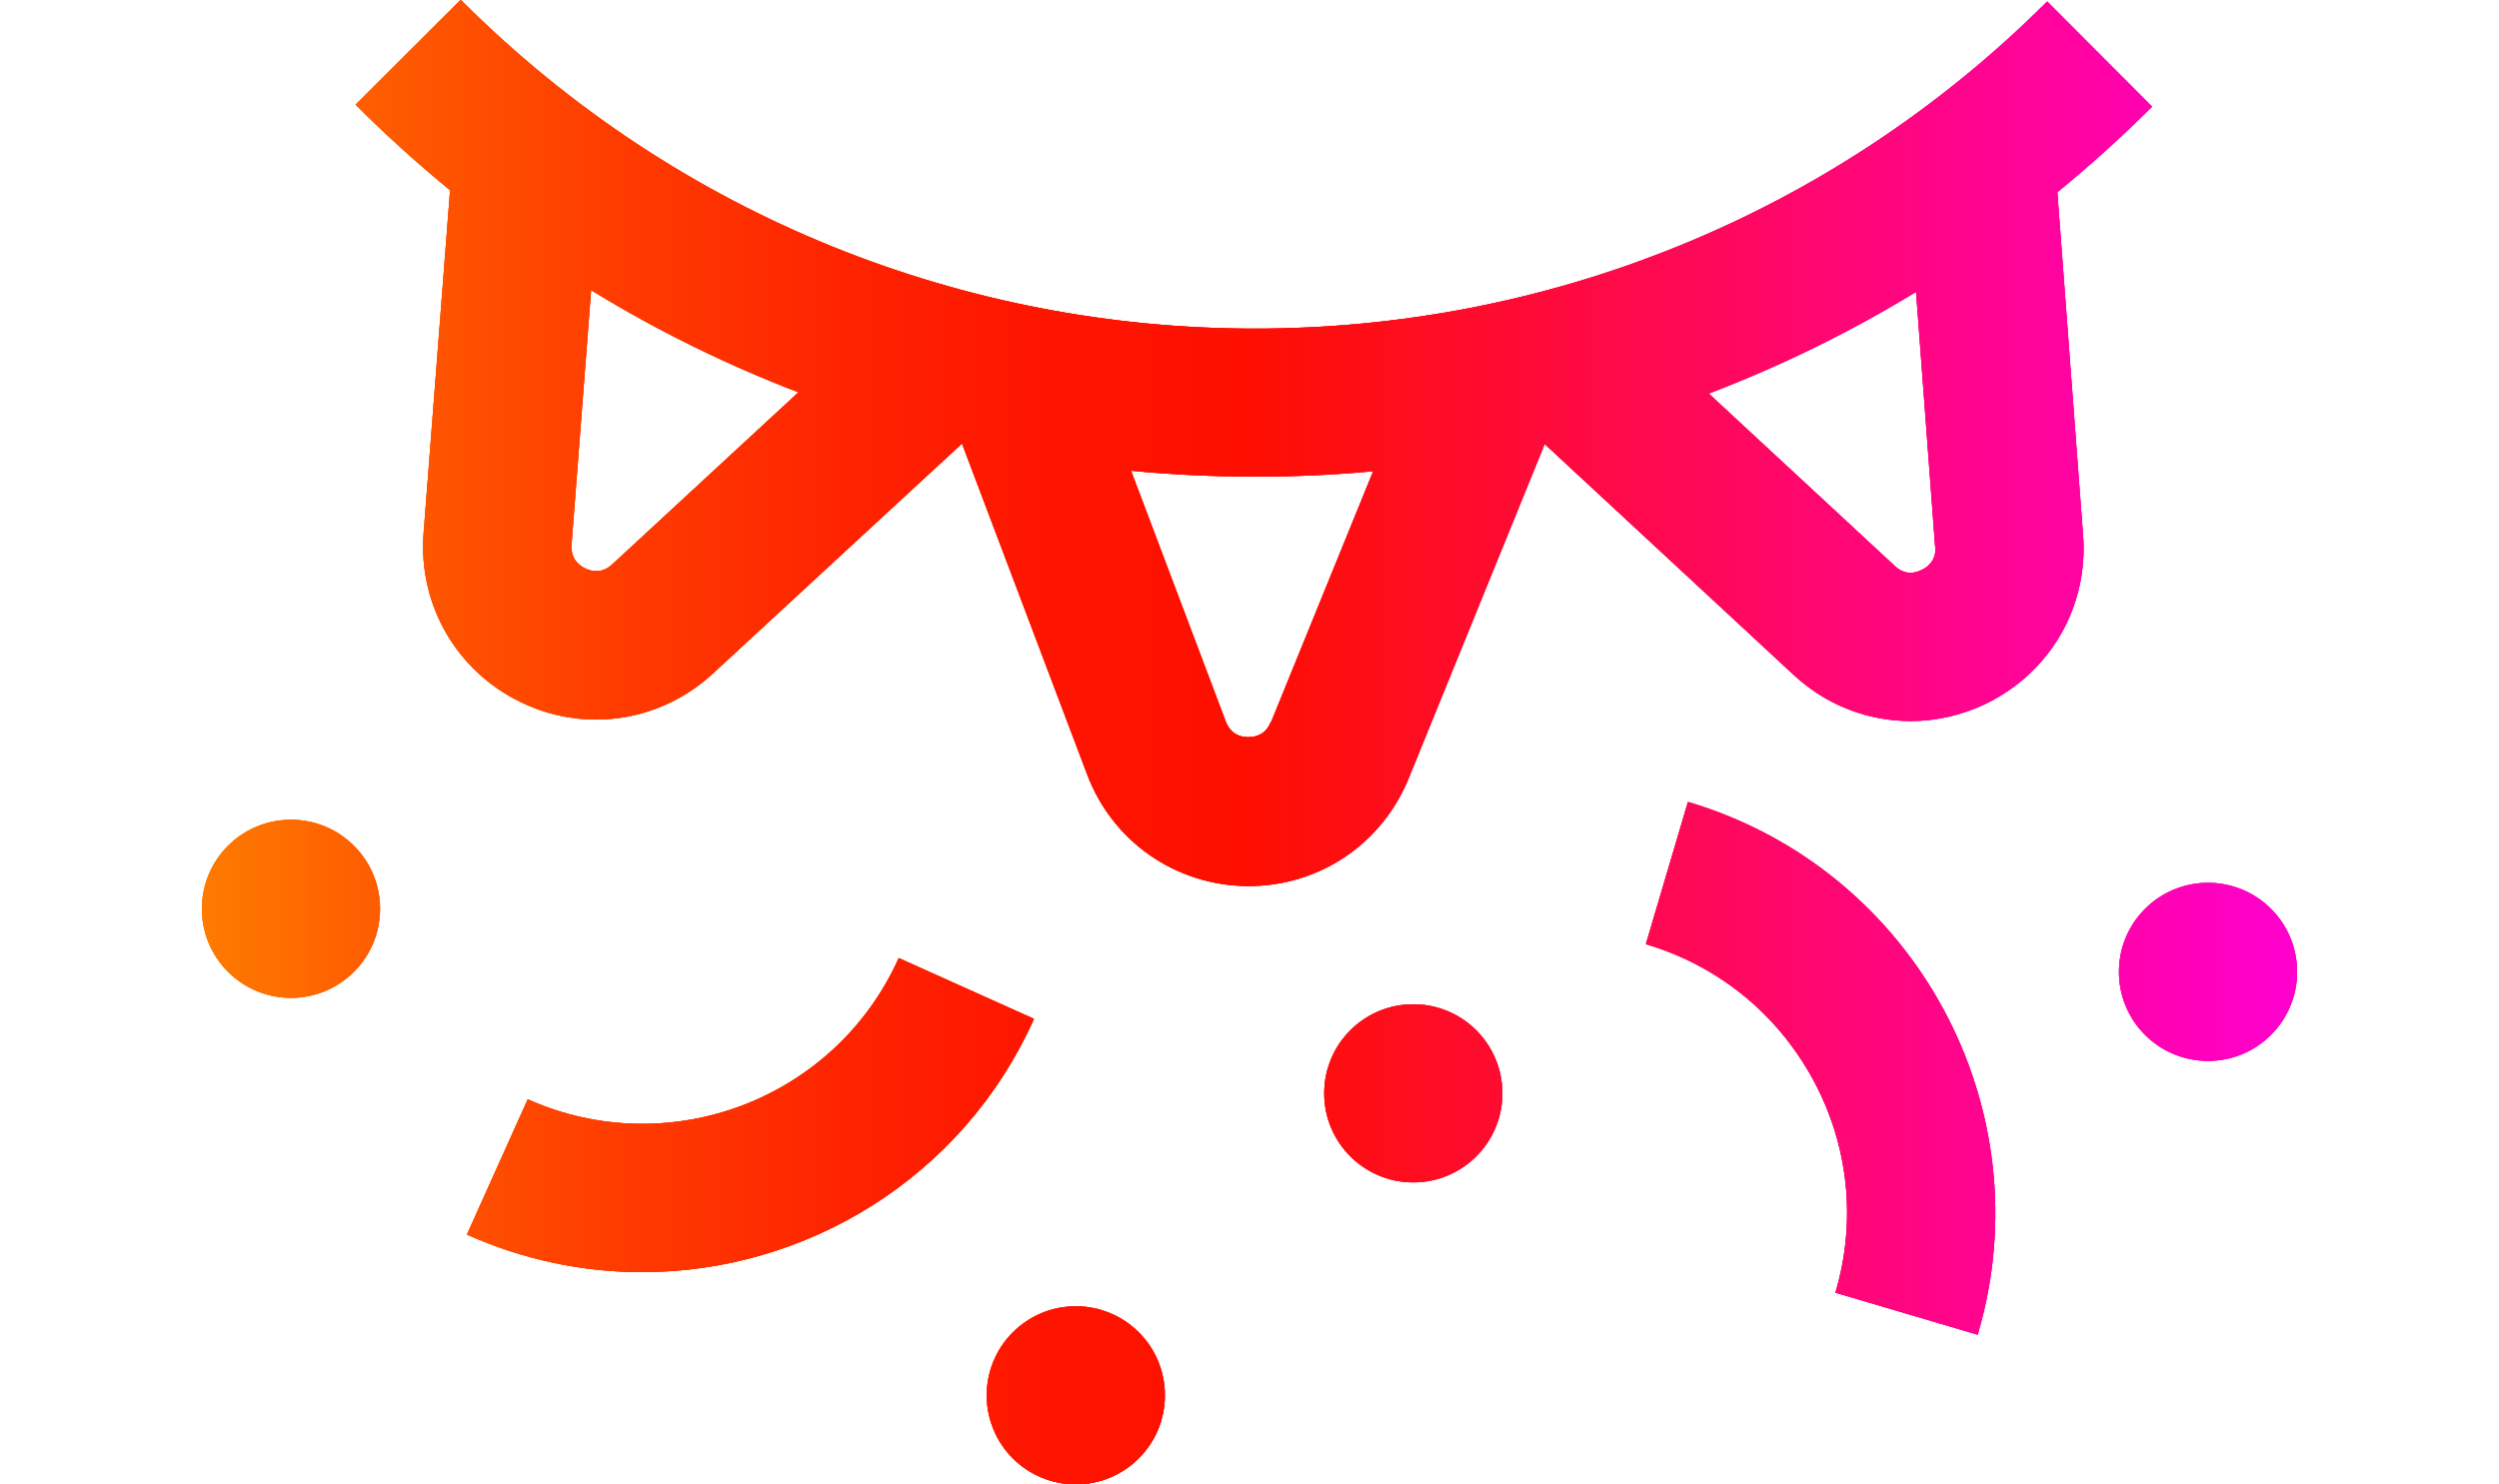 <svg width="101" height="60" viewBox="0 0 101 60" fill="none" xmlns="http://www.w3.org/2000/svg">
<path d="M79.93 53.96L74.18 52.26C75.04 49.36 74.72 46.29 73.27 43.63C71.82 40.97 69.43 39.03 66.52 38.17L68.22 32.42C77.39 35.13 82.64 44.8 79.93 53.96ZM36.32 38.74C33.76 44.44 27.04 47 21.33 44.44L18.87 49.91C21.17 50.94 23.58 51.43 25.95 51.43C32.57 51.43 38.91 47.62 41.79 41.19L36.32 38.73V38.74ZM92.84 39.29C92.84 41.28 91.23 42.89 89.24 42.89C87.25 42.89 85.64 41.28 85.64 39.29C85.64 37.3 87.25 35.69 89.24 35.69C91.23 35.69 92.84 37.3 92.84 39.29ZM15.36 36.74C15.36 38.73 13.75 40.34 11.76 40.34C9.77 40.34 8.16 38.73 8.16 36.74C8.16 34.75 9.77 33.14 11.76 33.14C13.75 33.14 15.36 34.75 15.36 36.74ZM60.72 44.2C60.72 46.19 59.11 47.8 57.12 47.8C55.13 47.8 53.52 46.19 53.52 44.2C53.52 42.21 55.13 40.6 57.12 40.6C59.11 40.6 60.72 42.21 60.72 44.2ZM47.08 56.41C47.08 58.4 45.47 60.01 43.48 60.01C41.49 60.01 39.88 58.4 39.88 56.41C39.88 54.42 41.49 52.81 43.48 52.81C45.47 52.81 47.08 54.42 47.08 56.41ZM84.19 21.64C84.41 24.52 82.86 27.19 80.26 28.45C79.28 28.92 78.25 29.15 77.22 29.15C75.5 29.15 73.81 28.51 72.49 27.28L62.43 17.95L56.93 31.47C55.85 34.12 53.32 35.82 50.47 35.82C50.44 35.82 50.41 35.82 50.38 35.82C47.49 35.78 44.96 34.01 43.94 31.31L38.88 17.93L28.81 27.23C27.49 28.45 25.8 29.09 24.09 29.09C23.06 29.09 22.01 28.86 21.04 28.38C18.44 27.12 16.9 24.44 17.12 21.56L18.19 7.69C16.87 6.61 15.6 5.46 14.37 4.23L18.62 -0.01C36.28 17.69 65.05 17.72 82.74 0.06L86.98 4.31C85.75 5.54 84.47 6.69 83.15 7.77L84.19 21.64ZM32.27 15.86C29.38 14.75 26.58 13.38 23.89 11.73L23.1 22.02C23.06 22.57 23.37 22.84 23.65 22.98C23.92 23.11 24.33 23.19 24.74 22.82L32.27 15.86ZM51.37 29.2L55.5 19.05C53.91 19.2 52.31 19.27 50.71 19.27C49.11 19.27 47.37 19.19 45.71 19.03L49.54 29.17C49.74 29.69 50.14 29.8 50.44 29.8C50.44 29.8 50.45 29.8 50.46 29.8C50.76 29.8 51.16 29.69 51.36 29.19L51.37 29.2ZM78.21 22.09L77.44 11.8C74.75 13.44 71.94 14.81 69.06 15.91L76.58 22.88C76.98 23.26 77.39 23.18 77.67 23.04C77.94 22.91 78.26 22.64 78.22 22.09H78.21Z" fill="url(#paint0_linear_4874_2703)"/>
<path d="M79.93 53.96L74.18 52.26C75.04 49.36 74.72 46.29 73.27 43.63C71.82 40.97 69.43 39.03 66.52 38.17L68.22 32.42C77.39 35.13 82.64 44.8 79.93 53.96ZM36.32 38.74C33.76 44.44 27.04 47 21.33 44.44L18.87 49.91C21.17 50.94 23.58 51.43 25.95 51.43C32.57 51.43 38.91 47.62 41.79 41.19L36.32 38.73V38.74ZM92.84 39.29C92.84 41.28 91.23 42.89 89.24 42.89C87.25 42.89 85.64 41.28 85.64 39.29C85.64 37.3 87.25 35.69 89.24 35.69C91.23 35.69 92.84 37.3 92.84 39.29ZM15.36 36.74C15.36 38.73 13.75 40.34 11.76 40.34C9.77 40.34 8.16 38.73 8.16 36.74C8.16 34.75 9.77 33.14 11.76 33.14C13.75 33.14 15.36 34.75 15.36 36.74ZM60.72 44.2C60.72 46.19 59.11 47.8 57.12 47.8C55.13 47.8 53.52 46.19 53.52 44.2C53.52 42.21 55.13 40.6 57.12 40.6C59.11 40.6 60.72 42.21 60.72 44.2ZM47.08 56.41C47.08 58.4 45.47 60.01 43.48 60.01C41.49 60.01 39.88 58.4 39.88 56.41C39.88 54.42 41.49 52.81 43.48 52.81C45.47 52.81 47.08 54.42 47.08 56.41ZM84.19 21.64C84.41 24.52 82.86 27.19 80.26 28.45C79.28 28.92 78.25 29.15 77.22 29.15C75.5 29.15 73.81 28.51 72.49 27.28L62.43 17.95L56.93 31.47C55.85 34.12 53.32 35.82 50.47 35.82C50.44 35.82 50.41 35.82 50.38 35.82C47.49 35.78 44.96 34.01 43.94 31.31L38.88 17.93L28.81 27.23C27.49 28.45 25.8 29.09 24.09 29.09C23.06 29.09 22.01 28.86 21.04 28.38C18.44 27.12 16.9 24.44 17.12 21.56L18.19 7.69C16.87 6.61 15.6 5.46 14.37 4.23L18.62 -0.01C36.28 17.69 65.05 17.72 82.74 0.06L86.98 4.31C85.75 5.54 84.47 6.69 83.15 7.77L84.19 21.64ZM32.27 15.86C29.38 14.75 26.58 13.38 23.89 11.73L23.1 22.02C23.06 22.57 23.37 22.84 23.65 22.98C23.92 23.11 24.33 23.19 24.74 22.82L32.27 15.86ZM51.37 29.2L55.5 19.05C53.91 19.2 52.31 19.27 50.71 19.27C49.11 19.27 47.37 19.19 45.71 19.03L49.54 29.17C49.74 29.69 50.14 29.8 50.44 29.8C50.44 29.8 50.45 29.8 50.46 29.8C50.76 29.8 51.16 29.69 51.36 29.19L51.37 29.2ZM78.21 22.09L77.44 11.8C74.75 13.44 71.94 14.81 69.06 15.91L76.58 22.88C76.98 23.26 77.39 23.18 77.67 23.04C77.94 22.91 78.26 22.64 78.22 22.09H78.21Z" fill="url(#paint1_linear_4874_2703)"/>
<path d="M79.93 53.96L74.18 52.26C75.04 49.36 74.72 46.29 73.27 43.63C71.82 40.97 69.43 39.03 66.52 38.17L68.22 32.42C77.39 35.13 82.64 44.8 79.93 53.96ZM36.32 38.74C33.76 44.44 27.04 47 21.33 44.44L18.87 49.91C21.17 50.94 23.58 51.43 25.95 51.43C32.57 51.43 38.91 47.62 41.79 41.19L36.32 38.73V38.74ZM92.84 39.29C92.84 41.28 91.23 42.89 89.24 42.89C87.25 42.89 85.64 41.28 85.64 39.29C85.64 37.3 87.25 35.69 89.24 35.69C91.23 35.69 92.84 37.3 92.84 39.29ZM15.36 36.74C15.36 38.73 13.75 40.34 11.76 40.34C9.77 40.34 8.16 38.73 8.16 36.74C8.16 34.75 9.77 33.14 11.76 33.14C13.75 33.14 15.36 34.75 15.36 36.74ZM60.72 44.2C60.72 46.19 59.11 47.8 57.12 47.8C55.13 47.8 53.52 46.19 53.52 44.2C53.52 42.21 55.13 40.6 57.12 40.6C59.11 40.6 60.72 42.21 60.72 44.2ZM47.08 56.41C47.08 58.4 45.47 60.01 43.48 60.01C41.49 60.01 39.88 58.4 39.88 56.41C39.88 54.42 41.49 52.81 43.48 52.81C45.47 52.81 47.08 54.42 47.08 56.41ZM84.19 21.64C84.41 24.52 82.86 27.19 80.26 28.45C79.28 28.92 78.25 29.15 77.22 29.15C75.5 29.15 73.81 28.51 72.49 27.28L62.43 17.95L56.93 31.47C55.85 34.12 53.32 35.82 50.47 35.82C50.44 35.82 50.41 35.82 50.38 35.82C47.49 35.78 44.96 34.01 43.94 31.31L38.88 17.93L28.81 27.23C27.49 28.45 25.8 29.09 24.09 29.09C23.06 29.09 22.01 28.86 21.04 28.38C18.44 27.12 16.9 24.44 17.12 21.56L18.19 7.69C16.87 6.61 15.6 5.46 14.37 4.23L18.62 -0.01C36.28 17.69 65.05 17.72 82.74 0.06L86.98 4.31C85.75 5.54 84.47 6.69 83.15 7.77L84.19 21.64ZM32.27 15.86C29.38 14.75 26.58 13.38 23.89 11.73L23.1 22.02C23.06 22.57 23.37 22.84 23.65 22.98C23.92 23.11 24.33 23.19 24.74 22.82L32.27 15.86ZM51.37 29.2L55.5 19.05C53.91 19.2 52.31 19.27 50.71 19.27C49.11 19.27 47.37 19.19 45.71 19.03L49.54 29.17C49.74 29.69 50.14 29.8 50.44 29.8C50.44 29.8 50.45 29.8 50.46 29.8C50.76 29.8 51.16 29.69 51.36 29.19L51.37 29.2ZM78.21 22.09L77.44 11.8C74.75 13.44 71.94 14.81 69.06 15.91L76.58 22.88C76.98 23.26 77.39 23.18 77.67 23.04C77.94 22.91 78.26 22.64 78.22 22.09H78.21Z" fill="url(#paint2_linear_4874_2703)"/>
<defs>
<linearGradient id="paint0_linear_4874_2703" x1="92.84" y1="30" x2="8.16" y2="30" gradientUnits="userSpaceOnUse">
<stop stop-color="#FF00CE"/>
<stop offset="0.5" stop-color="#FE0F00"/>
<stop offset="0.59" stop-color="#FE1400"/>
<stop offset="0.69" stop-color="#FE2300"/>
<stop offset="0.8" stop-color="#FE3B00"/>
<stop offset="0.92" stop-color="#FE5D00"/>
<stop offset="1" stop-color="#FE7B00"/>
</linearGradient>
<linearGradient id="paint1_linear_4874_2703" x1="92.84" y1="30" x2="8.16" y2="30" gradientUnits="userSpaceOnUse">
<stop stop-color="#FF00CE"/>
<stop offset="0.5" stop-color="#FE0F00"/>
<stop offset="0.59" stop-color="#FE1400"/>
<stop offset="0.69" stop-color="#FE2300"/>
<stop offset="0.8" stop-color="#FE3B00"/>
<stop offset="0.92" stop-color="#FE5D00"/>
<stop offset="1" stop-color="#FE7B00"/>
</linearGradient>
<linearGradient id="paint2_linear_4874_2703" x1="92.84" y1="30" x2="8.16" y2="30" gradientUnits="userSpaceOnUse">
<stop stop-color="#FF00CE"/>
<stop offset="0.5" stop-color="#FE0F00"/>
<stop offset="0.59" stop-color="#FE1400"/>
<stop offset="0.69" stop-color="#FE2300"/>
<stop offset="0.8" stop-color="#FE3B00"/>
<stop offset="0.92" stop-color="#FE5D00"/>
<stop offset="1" stop-color="#FE7B00"/>
</linearGradient>
</defs>
</svg>
